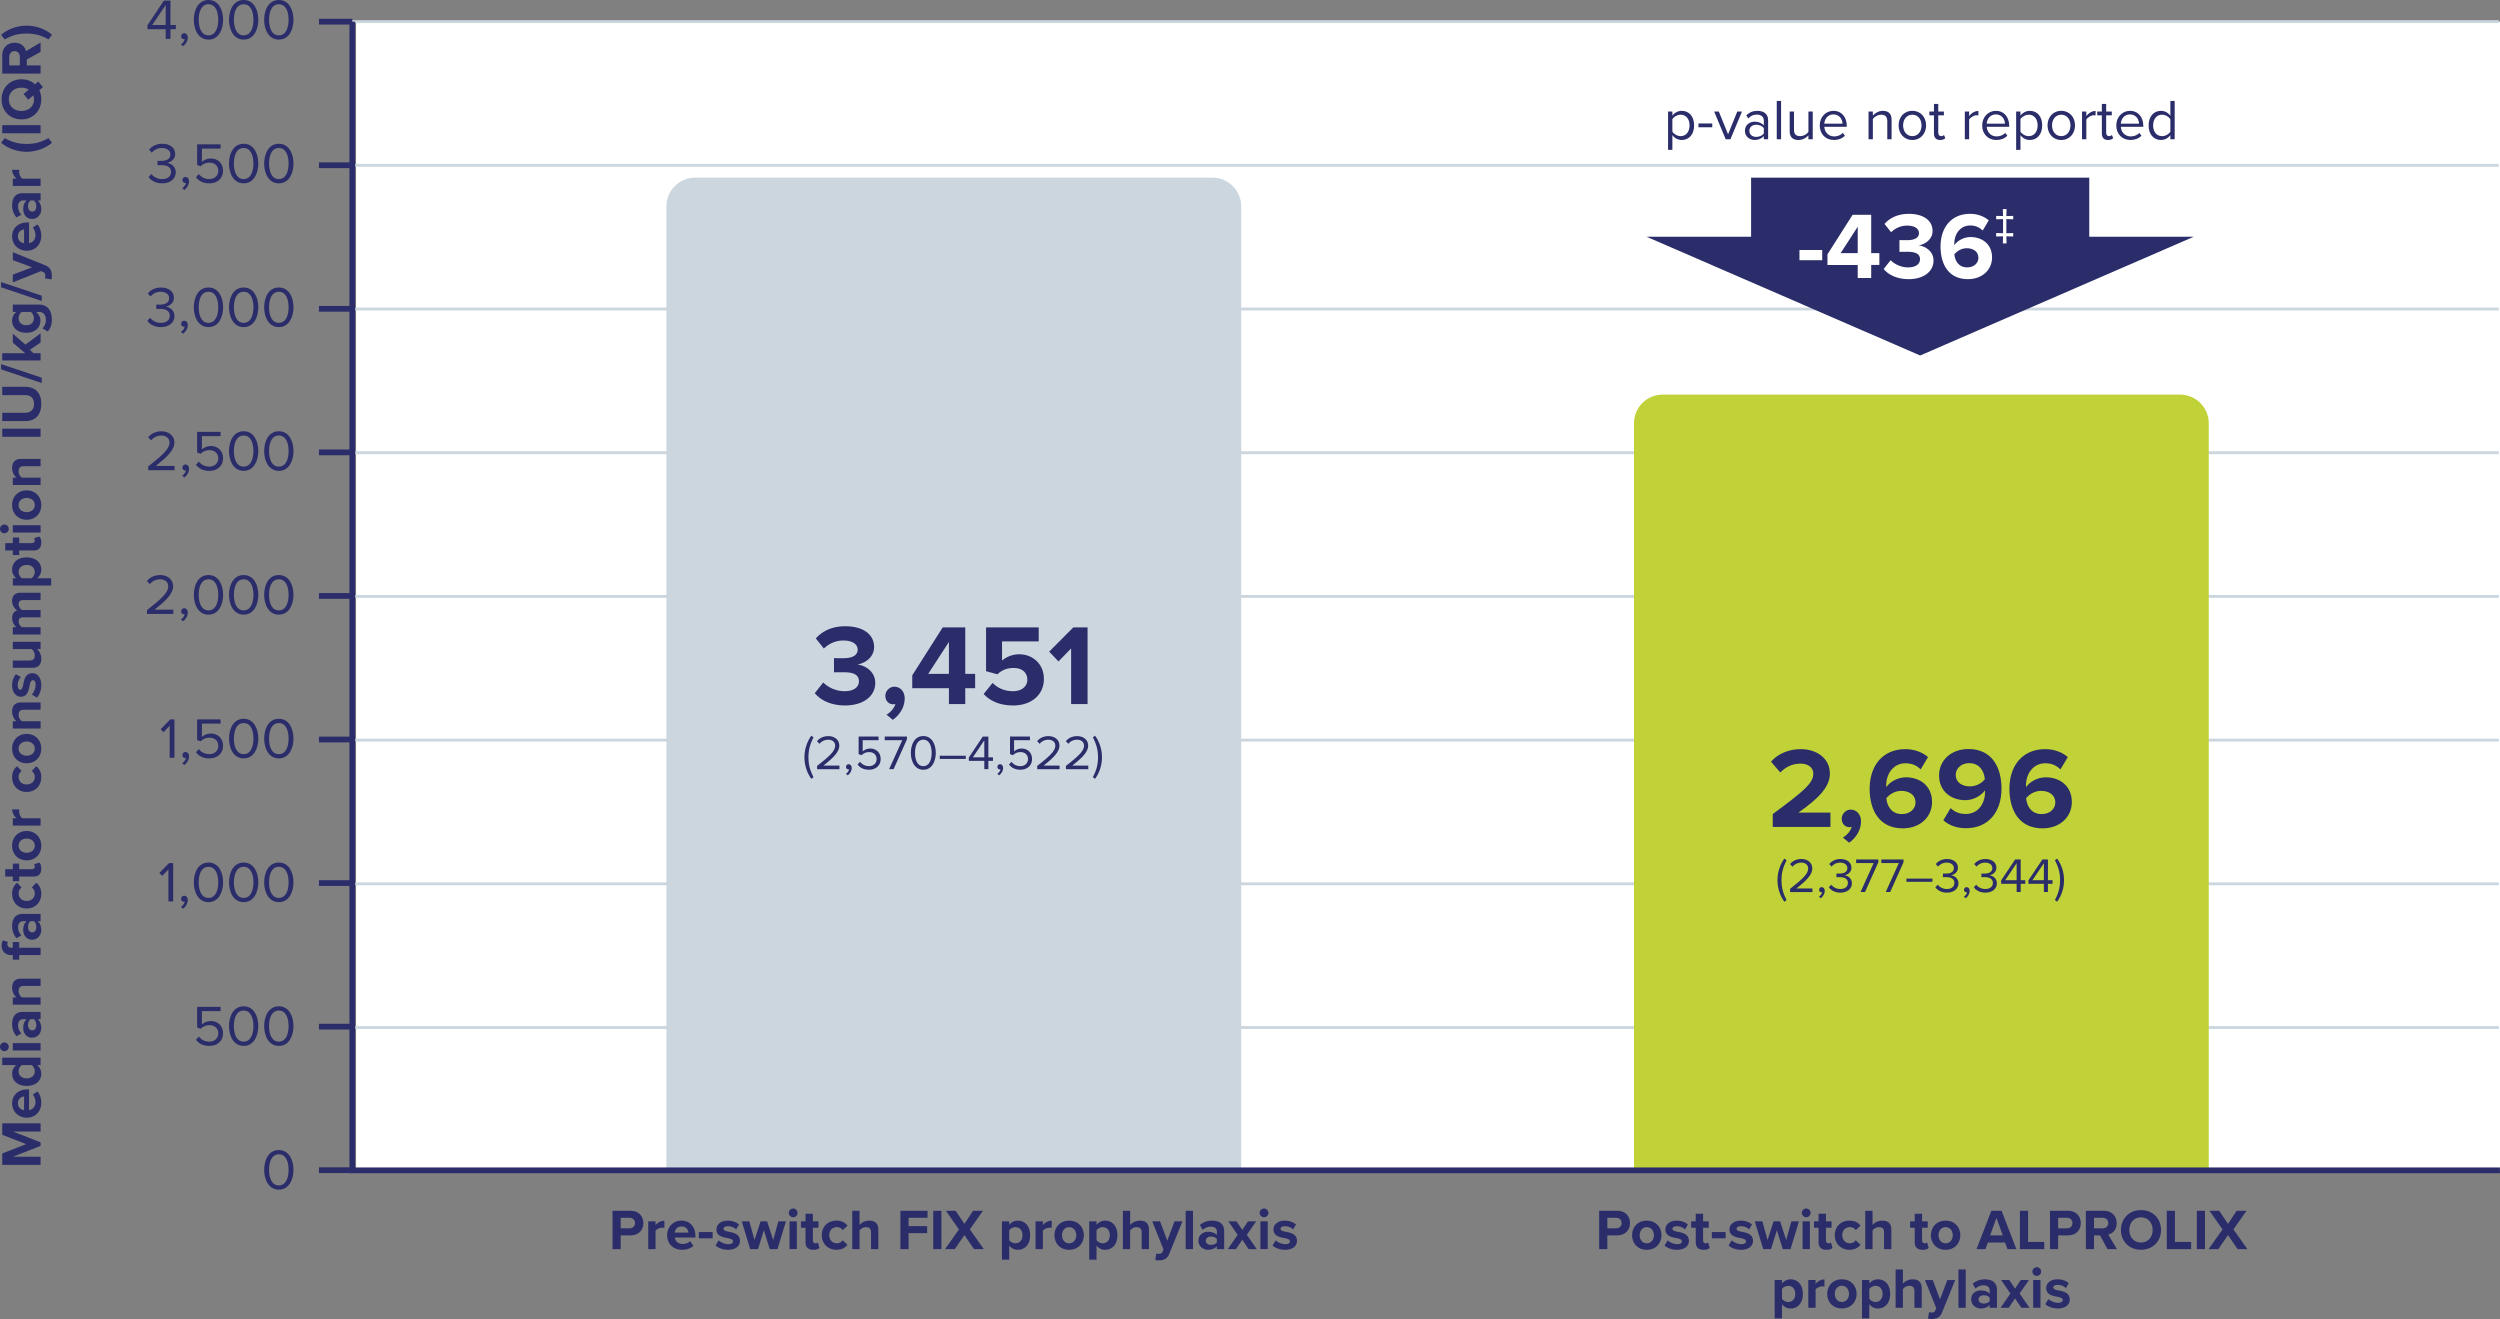 <svg xmlns="http://www.w3.org/2000/svg" id="Layer_1" viewBox="0 0 869.9 458.98"><rect x="0" y="0" width="869.9" height="458.98" fill="#808080" stroke="none"/><defs><style>.cls-1{fill:#fff}.cls-4{fill:#2a2d69}.cls-5,.cls-6{fill:none;stroke-miterlimit:10}.cls-5{stroke:#2a2d69;stroke-width:2px}.cls-6{stroke:#cbd6df}</style></defs><path d="M123.9 7.53h746v400h-746z" class="cls-1"/><path d="M241.89 61.81h180c5.52 0 10 4.48 10 10v335.42h-200V71.81c0-5.52 4.48-10 10-10Z" style="fill:#cbd6df"/><path d="M213.14 434.64V421.3h6.24c2.9 0 4.48 1.96 4.48 4.3s-1.6 4.26-4.48 4.26h-3.4v4.78h-2.84Zm5.86-10.9h-3.02v3.68H219c1.12 0 1.96-.72 1.96-1.84s-.84-1.84-1.96-1.84ZM225.56 434.64v-9.66h2.54v1.32c.68-.86 1.88-1.54 3.08-1.54v2.48c-.18-.04-.42-.06-.7-.06-.84 0-1.96.46-2.38 1.08v6.38h-2.54ZM237.14 424.73c2.88 0 4.84 2.16 4.84 5.32v.56h-7.18c.16 1.22 1.14 2.24 2.78 2.24.9 0 1.96-.36 2.58-.96l1.12 1.64c-.98.9-2.48 1.34-3.98 1.34-2.94 0-5.16-1.98-5.16-5.08 0-2.8 2.06-5.06 5-5.06Zm-2.38 4.16h4.76c-.06-.92-.7-2.14-2.38-2.14-1.58 0-2.26 1.18-2.38 2.14ZM243.16 430.88v-2.16h4.8v2.16h-4.8ZM250.08 431.6c.7.66 2.14 1.32 3.34 1.32 1.1 0 1.62-.38 1.62-.98 0-.68-.84-.92-1.94-1.14-1.66-.32-3.8-.72-3.8-3.02 0-1.62 1.42-3.04 3.96-3.04 1.64 0 2.94.56 3.88 1.32l-1 1.74c-.58-.62-1.68-1.12-2.86-1.12-.92 0-1.52.34-1.52.9 0 .6.76.82 1.84 1.04 1.66.32 3.88.76 3.88 3.16 0 1.78-1.5 3.1-4.18 3.1-1.68 0-3.3-.56-4.32-1.5l1.1-1.78ZM267.84 434.64l-2.04-6.58-2.04 6.58h-2.72l-2.94-9.66h2.64l1.8 6.5 2.12-6.5h2.26l2.12 6.5 1.8-6.5h2.64l-2.94 9.66h-2.7ZM274.47 422.03c0-.84.7-1.52 1.52-1.52s1.52.68 1.52 1.52a1.52 1.52 0 1 1-3.04 0Zm.26 12.6v-9.66h2.54v9.66h-2.54ZM280.29 432.24v-5.04h-1.6v-2.22h1.6v-2.64h2.56v2.64h1.96v2.22h-1.96v4.36c0 .6.32 1.06.88 1.06.38 0 .74-.14.88-.28l.54 1.92c-.38.34-1.06.62-2.12.62-1.78 0-2.74-.92-2.74-2.64ZM291.06 424.73c1.98 0 3.18.86 3.82 1.76l-1.66 1.54c-.46-.66-1.16-1.04-2.04-1.04-1.54 0-2.62 1.12-2.62 2.8s1.08 2.82 2.62 2.82c.88 0 1.58-.4 2.04-1.04l1.66 1.54c-.64.9-1.84 1.76-3.82 1.76-2.98 0-5.12-2.1-5.12-5.08s2.14-5.06 5.12-5.06ZM303.08 434.64v-5.88c0-1.34-.7-1.76-1.8-1.76-.98 0-1.76.56-2.2 1.14v6.5h-2.54V421.3h2.54v4.94c.62-.74 1.82-1.5 3.4-1.5 2.12 0 3.14 1.16 3.14 3.04v6.86h-2.54ZM313.31 434.64V421.3h9.44v2.44h-6.6v2.9h6.46v2.44h-6.46v5.56h-2.84ZM324.73 434.64V421.3h2.84v13.34h-2.84ZM338.92 434.64l-3.34-4.88-3.36 4.88h-3.38l4.84-6.84-4.54-6.5h3.38l3.06 4.56 3.02-4.56h3.42l-4.54 6.48 4.84 6.86h-3.4ZM351.17 438.32h-2.54v-13.34h2.54v1.22c.74-.94 1.8-1.46 2.98-1.46 2.48 0 4.28 1.84 4.28 5.06s-1.8 5.08-4.28 5.08c-1.14 0-2.2-.48-2.98-1.48v4.92Zm2.18-11.32c-.82 0-1.76.48-2.18 1.1v3.42c.42.6 1.36 1.1 2.18 1.1 1.46 0 2.44-1.14 2.44-2.82s-.98-2.8-2.44-2.8ZM360.33 434.64v-9.66h2.54v1.32c.68-.86 1.88-1.54 3.08-1.54v2.48c-.18-.04-.42-.06-.7-.06-.84 0-1.96.46-2.38 1.08v6.38h-2.54ZM366.91 429.8c0-2.74 1.92-5.06 5.1-5.06s5.12 2.32 5.12 5.06-1.92 5.08-5.12 5.08-5.1-2.32-5.1-5.08Zm7.58 0c0-1.5-.9-2.8-2.48-2.8s-2.46 1.3-2.46 2.8.88 2.82 2.46 2.82 2.48-1.3 2.48-2.82ZM381.55 438.32h-2.54v-13.34h2.54v1.22c.74-.94 1.8-1.46 2.98-1.46 2.48 0 4.28 1.84 4.28 5.06s-1.8 5.08-4.28 5.08c-1.14 0-2.2-.48-2.98-1.48v4.92Zm2.18-11.32c-.82 0-1.76.48-2.18 1.1v3.42c.42.6 1.36 1.1 2.18 1.1 1.46 0 2.44-1.14 2.44-2.82s-.98-2.8-2.44-2.8ZM397.25 434.64v-5.88c0-1.34-.7-1.76-1.8-1.76-.98 0-1.76.56-2.2 1.14v6.5h-2.54V421.3h2.54v4.94c.62-.74 1.82-1.5 3.4-1.5 2.12 0 3.14 1.16 3.14 3.04v6.86h-2.54ZM402.35 436.14c.22.1.56.16.8.16.66 0 1.1-.18 1.34-.7l.36-.82-3.92-9.8h2.72l2.52 6.72 2.52-6.72h2.74l-4.54 11.24c-.72 1.82-2 2.3-3.66 2.34-.3 0-.94-.06-1.26-.14l.38-2.28ZM412.57 434.64V421.3h2.54v13.34h-2.54ZM423.43 434.64v-1c-.66.78-1.8 1.24-3.06 1.24-1.54 0-3.36-1.04-3.36-3.2s1.82-3.08 3.36-3.08c1.28 0 2.42.4 3.06 1.18v-1.34c0-.98-.84-1.62-2.12-1.62-1.04 0-2 .38-2.82 1.14l-.96-1.7c1.18-1.04 2.7-1.52 4.22-1.52 2.2 0 4.22.88 4.22 3.66v6.24h-2.54Zm0-3.52c-.42-.56-1.22-.84-2.04-.84-1 0-1.82.54-1.82 1.46s.82 1.42 1.82 1.42c.82 0 1.62-.28 2.04-.84v-1.2ZM434.47 434.64l-2.2-3.26-2.22 3.26h-2.82l3.42-4.96-3.22-4.7h2.84l2 2.98 1.98-2.98h2.84l-3.24 4.7 3.46 4.96h-2.84ZM438.31 422.03c0-.84.7-1.52 1.52-1.52s1.52.68 1.52 1.52a1.52 1.52 0 1 1-3.04 0Zm.26 12.6v-9.66h2.54v9.66h-2.54ZM443.89 431.6c.7.66 2.14 1.32 3.34 1.32 1.1 0 1.62-.38 1.62-.98 0-.68-.84-.92-1.94-1.14-1.66-.32-3.8-.72-3.8-3.02 0-1.62 1.42-3.04 3.96-3.04 1.64 0 2.94.56 3.88 1.32l-1 1.74c-.58-.62-1.68-1.12-2.86-1.12-.92 0-1.52.34-1.52.9 0 .6.76.82 1.84 1.04 1.66.32 3.88.76 3.88 3.16 0 1.78-1.5 3.1-4.18 3.1-1.68 0-3.3-.56-4.32-1.5l1.1-1.78ZM556.45 434.64V421.3h6.24c2.9 0 4.48 1.96 4.48 4.3s-1.6 4.26-4.48 4.26h-3.4v4.78h-2.84Zm5.86-10.9h-3.02v3.68h3.02c1.12 0 1.96-.72 1.96-1.84s-.84-1.84-1.96-1.84ZM567.91 429.8c0-2.74 1.92-5.06 5.1-5.06s5.12 2.32 5.12 5.06-1.92 5.08-5.12 5.08-5.1-2.32-5.1-5.08Zm7.58 0c0-1.5-.9-2.8-2.48-2.8s-2.46 1.3-2.46 2.8.88 2.82 2.46 2.82 2.48-1.3 2.48-2.82ZM580.27 431.6c.7.66 2.14 1.32 3.34 1.32 1.1 0 1.62-.38 1.62-.98 0-.68-.84-.92-1.94-1.14-1.66-.32-3.8-.72-3.8-3.02 0-1.62 1.42-3.04 3.96-3.04 1.64 0 2.94.56 3.88 1.32l-1 1.74c-.58-.62-1.68-1.12-2.86-1.12-.92 0-1.52.34-1.52.9 0 .6.76.82 1.84 1.04 1.66.32 3.88.76 3.88 3.16 0 1.78-1.5 3.1-4.18 3.1-1.68 0-3.3-.56-4.32-1.5l1.1-1.78ZM590.05 432.24v-5.04h-1.6v-2.22h1.6v-2.64h2.56v2.64h1.96v2.22h-1.96v4.36c0 .6.32 1.06.88 1.06.38 0 .74-.14.88-.28l.54 1.92c-.38.34-1.06.62-2.12.62-1.78 0-2.74-.92-2.74-2.64ZM595.65 430.88v-2.16h4.8v2.16h-4.8ZM602.57 431.6c.7.66 2.14 1.32 3.34 1.32 1.1 0 1.62-.38 1.62-.98 0-.68-.84-.92-1.94-1.14-1.66-.32-3.8-.72-3.8-3.02 0-1.62 1.42-3.04 3.96-3.04 1.64 0 2.94.56 3.88 1.32l-1 1.74c-.58-.62-1.68-1.12-2.86-1.12-.92 0-1.52.34-1.52.9 0 .6.76.82 1.84 1.04 1.66.32 3.88.76 3.88 3.16 0 1.78-1.5 3.1-4.18 3.1-1.68 0-3.3-.56-4.32-1.5l1.1-1.78ZM620.33 434.64l-2.04-6.58-2.04 6.58h-2.72l-2.94-9.66h2.64l1.8 6.5 2.12-6.5h2.26l2.12 6.5 1.8-6.5h2.64l-2.94 9.66h-2.7ZM626.97 422.03c0-.84.7-1.52 1.52-1.52s1.52.68 1.52 1.52a1.52 1.52 0 1 1-3.04 0Zm.26 12.6v-9.66h2.54v9.66h-2.54ZM632.79 432.24v-5.04h-1.6v-2.22h1.6v-2.64h2.56v2.64h1.96v2.22h-1.96v4.36c0 .6.32 1.06.88 1.06.38 0 .74-.14.88-.28l.54 1.92c-.38.34-1.06.62-2.12.62-1.78 0-2.74-.92-2.74-2.64ZM643.55 424.73c1.98 0 3.18.86 3.82 1.76l-1.66 1.54c-.46-.66-1.16-1.04-2.04-1.04-1.54 0-2.62 1.12-2.62 2.8s1.08 2.82 2.62 2.82c.88 0 1.58-.4 2.04-1.04l1.66 1.54c-.64.9-1.84 1.76-3.82 1.76-2.98 0-5.12-2.1-5.12-5.08s2.14-5.06 5.12-5.06ZM655.57 434.64v-5.88c0-1.34-.7-1.76-1.8-1.76-.98 0-1.76.56-2.2 1.14v6.5h-2.54V421.3h2.54v4.94c.62-.74 1.82-1.5 3.4-1.5 2.12 0 3.14 1.16 3.14 3.04v6.86h-2.54ZM666.25 432.24v-5.04h-1.6v-2.22h1.6v-2.64h2.56v2.64h1.96v2.22h-1.96v4.36c0 .6.32 1.06.88 1.06.38 0 .74-.14.88-.28l.54 1.92c-.38.34-1.06.62-2.12.62-1.78 0-2.74-.92-2.74-2.64ZM671.89 429.8c0-2.74 1.92-5.06 5.1-5.06s5.12 2.32 5.12 5.06-1.92 5.08-5.12 5.08-5.1-2.32-5.1-5.08Zm7.58 0c0-1.5-.9-2.8-2.48-2.8s-2.46 1.3-2.46 2.8.88 2.82 2.46 2.82 2.48-1.3 2.48-2.82ZM698.51 434.64l-.84-2.3h-5.96l-.84 2.3h-3.12l5.16-13.34h3.56l5.14 13.34h-3.1Zm-3.82-10.88-2.22 6.12h4.42l-2.2-6.12ZM702.85 434.64V421.3h2.84v10.84h5.64v2.5h-8.48ZM713.31 434.64V421.3h6.24c2.9 0 4.48 1.96 4.48 4.3s-1.6 4.26-4.48 4.26h-3.4v4.78h-2.84Zm5.86-10.9h-3.02v3.68h3.02c1.12 0 1.96-.72 1.96-1.84s-.84-1.84-1.96-1.84ZM733.33 434.64l-2.62-4.78h-2.08v4.78h-2.84V421.3h6.24c2.78 0 4.48 1.82 4.48 4.3s-1.48 3.62-2.92 3.96l3 5.08h-3.26Zm-1.72-10.9h-2.98v3.68h2.98c1.14 0 2-.72 2-1.84s-.86-1.84-2-1.84ZM744.97 421.07c4.04 0 6.98 2.88 6.98 6.9s-2.94 6.9-6.98 6.9-6.96-2.88-6.96-6.9 2.94-6.9 6.96-6.9Zm0 2.52c-2.46 0-4.04 1.88-4.04 4.38s1.58 4.38 4.04 4.38 4.06-1.9 4.06-4.38-1.6-4.38-4.06-4.38ZM753.95 434.64V421.3h2.84v10.84h5.64v2.5h-8.48ZM764.41 434.64V421.3h2.84v13.34h-2.84ZM778.59 434.64l-3.34-4.88-3.36 4.88h-3.38l4.84-6.84-4.54-6.5h3.38l3.06 4.56 3.02-4.56h3.42l-4.54 6.48 4.84 6.86h-3.4ZM620.06 458.74h-2.54V445.4h2.54v1.22c.74-.94 1.8-1.46 2.98-1.46 2.48 0 4.28 1.84 4.28 5.06s-1.8 5.08-4.28 5.08c-1.14 0-2.2-.48-2.98-1.48v4.92Zm2.18-11.32c-.82 0-1.76.48-2.18 1.1v3.42c.42.6 1.36 1.1 2.18 1.1 1.46 0 2.44-1.14 2.44-2.82s-.98-2.8-2.44-2.8ZM629.22 455.06v-9.66h2.54v1.32c.68-.86 1.88-1.54 3.08-1.54v2.48c-.18-.04-.42-.06-.7-.06-.84 0-1.96.46-2.38 1.08v6.38h-2.54ZM635.8 450.21c0-2.74 1.92-5.06 5.1-5.06s5.12 2.32 5.12 5.06-1.92 5.08-5.12 5.08-5.1-2.32-5.1-5.08Zm7.58 0c0-1.5-.9-2.8-2.48-2.8s-2.46 1.3-2.46 2.8.88 2.82 2.46 2.82 2.48-1.3 2.48-2.82ZM650.44 458.74h-2.54V445.4h2.54v1.22c.74-.94 1.8-1.46 2.98-1.46 2.48 0 4.28 1.84 4.28 5.06s-1.8 5.08-4.28 5.08c-1.14 0-2.2-.48-2.98-1.48v4.92Zm2.18-11.32c-.82 0-1.76.48-2.18 1.1v3.42c.42.6 1.36 1.1 2.18 1.1 1.46 0 2.44-1.14 2.44-2.82s-.98-2.8-2.44-2.8ZM666.14 455.06v-5.88c0-1.34-.7-1.76-1.8-1.76-.98 0-1.76.56-2.2 1.14v6.5h-2.54v-13.34h2.54v4.94c.62-.74 1.82-1.5 3.4-1.5 2.12 0 3.14 1.16 3.14 3.04v6.86h-2.54ZM671.24 456.56c.22.1.56.16.8.16.66 0 1.1-.18 1.34-.7l.36-.82-3.92-9.8h2.72l2.52 6.72 2.52-6.72h2.74l-4.54 11.24c-.72 1.82-2 2.3-3.66 2.34-.3 0-.94-.06-1.26-.14l.38-2.28ZM681.46 455.06v-13.34H684v13.34h-2.54ZM692.32 455.06v-1c-.66.78-1.8 1.24-3.06 1.24-1.54 0-3.36-1.04-3.36-3.2s1.82-3.08 3.36-3.08c1.28 0 2.42.4 3.06 1.18v-1.34c0-.98-.84-1.62-2.12-1.62-1.04 0-2 .38-2.82 1.14l-.96-1.7c1.18-1.04 2.7-1.52 4.22-1.52 2.2 0 4.22.88 4.22 3.66v6.24h-2.54Zm0-3.52c-.42-.56-1.22-.84-2.04-.84-1 0-1.82.54-1.82 1.46s.82 1.42 1.82 1.42c.82 0 1.62-.28 2.04-.84v-1.2ZM703.36 455.06l-2.2-3.26-2.22 3.26h-2.82l3.42-4.96-3.22-4.7h2.84l2 2.98 1.98-2.98h2.84l-3.24 4.7 3.46 4.96h-2.84ZM707.2 442.45c0-.84.7-1.52 1.52-1.52s1.52.68 1.52 1.52a1.52 1.52 0 1 1-3.04 0Zm.26 12.6v-9.66H710v9.66h-2.54ZM712.78 452.01c.7.66 2.14 1.32 3.34 1.32 1.1 0 1.62-.38 1.62-.98 0-.68-.84-.92-1.94-1.14-1.66-.32-3.8-.72-3.8-3.02 0-1.62 1.42-3.04 3.96-3.04 1.64 0 2.94.56 3.88 1.32l-1 1.74c-.58-.62-1.68-1.12-2.86-1.12-.92 0-1.52.34-1.52.9 0 .6.76.82 1.84 1.04 1.66.32 3.88.76 3.88 3.16 0 1.78-1.5 3.1-4.18 3.1-1.68 0-3.3-.56-4.32-1.5l1.1-1.78Z" class="cls-4"/><path d="M122.48 7.53h747.01M122.48 57.53h747.01M122.48 107.53h747.01M122.48 157.53h747.01M122.48 207.53h747.01M122.48 257.53h747.01M122.48 307.53h747.01M122.48 357.53h747.01M122.48 407.53h747.01" class="cls-6"/><path d="M97.02 400.17c3.64 0 5.1 3.62 5.1 6.88s-1.46 6.9-5.1 6.9-5.1-3.66-5.1-6.9 1.44-6.88 5.1-6.88Zm0 1.48c-2.54 0-3.4 2.74-3.4 5.4s.86 5.42 3.4 5.42 3.4-2.76 3.4-5.42-.86-5.4-3.4-5.4ZM69.2 360.69c.88 1.12 2.04 1.76 3.68 1.76 1.82 0 3.08-1.24 3.08-2.86 0-1.76-1.26-2.88-3.06-2.88-1.18 0-2.18.38-3.08 1.26l-1.22-.42v-7.2h8.16v1.48h-6.5v4.64c.64-.64 1.78-1.2 3.12-1.2 2.22 0 4.24 1.52 4.24 4.26s-2.06 4.4-4.74 4.4c-2.26 0-3.7-.82-4.7-2.14l1.02-1.1ZM84.78 350.15c3.64 0 5.1 3.62 5.1 6.88s-1.46 6.9-5.1 6.9-5.1-3.66-5.1-6.9 1.44-6.88 5.1-6.88Zm0 1.48c-2.54 0-3.4 2.74-3.4 5.4s.86 5.42 3.4 5.42 3.4-2.76 3.4-5.42-.86-5.4-3.4-5.4ZM97.02 350.15c3.64 0 5.1 3.62 5.1 6.88s-1.46 6.9-5.1 6.9-5.1-3.66-5.1-6.9 1.44-6.88 5.1-6.88Zm0 1.48c-2.54 0-3.4 2.74-3.4 5.4s.86 5.42 3.4 5.42 3.4-2.76 3.4-5.42-.86-5.4-3.4-5.4ZM58.6 313.67v-11.14l-2.14 2.26-1-1.02 3.34-3.44h1.46v13.34H58.6ZM62.96 315.59c.64-.42 1.22-1.2 1.3-1.86-.04.02-.18.04-.28.04-.56 0-.96-.42-.96-1.02s.46-1.08 1.06-1.08c.66 0 1.26.56 1.26 1.52 0 1.22-.72 2.36-1.64 3.02l-.74-.62ZM72.54 300.13c3.64 0 5.1 3.62 5.1 6.88s-1.46 6.9-5.1 6.9-5.1-3.66-5.1-6.9 1.44-6.88 5.1-6.88Zm0 1.48c-2.54 0-3.4 2.74-3.4 5.4s.86 5.42 3.4 5.42 3.4-2.76 3.4-5.42-.86-5.4-3.4-5.4ZM84.79 300.13c3.64 0 5.1 3.62 5.1 6.88s-1.46 6.9-5.1 6.9-5.1-3.66-5.1-6.9 1.44-6.88 5.1-6.88Zm0 1.48c-2.54 0-3.4 2.74-3.4 5.4s.86 5.42 3.4 5.42 3.4-2.76 3.4-5.42-.86-5.4-3.4-5.4ZM97.02 300.13c3.64 0 5.1 3.62 5.1 6.88s-1.46 6.9-5.1 6.9-5.1-3.66-5.1-6.9 1.44-6.88 5.1-6.88Zm0 1.48c-2.54 0-3.4 2.74-3.4 5.4s.86 5.42 3.4 5.42 3.4-2.76 3.4-5.42-.86-5.4-3.4-5.4ZM59.04 263.65v-11.14l-2.14 2.26-1-1.02 3.34-3.44h1.46v13.34h-1.66ZM63.4 265.57c.64-.42 1.22-1.2 1.3-1.86-.04.02-.18.04-.28.04-.56 0-.96-.42-.96-1.02s.46-1.08 1.06-1.08c.66 0 1.26.56 1.26 1.52 0 1.22-.72 2.36-1.64 3.02l-.74-.62ZM69.2 260.65c.88 1.12 2.04 1.76 3.68 1.76 1.82 0 3.08-1.24 3.08-2.86 0-1.76-1.26-2.88-3.06-2.88-1.18 0-2.18.38-3.08 1.26l-1.22-.42v-7.2h8.16v1.48h-6.5v4.64c.64-.64 1.78-1.2 3.12-1.2 2.22 0 4.24 1.52 4.24 4.26s-2.06 4.4-4.74 4.4c-2.26 0-3.7-.82-4.7-2.14l1.02-1.1ZM84.79 250.11c3.64 0 5.1 3.62 5.1 6.88s-1.46 6.9-5.1 6.9-5.1-3.66-5.1-6.9 1.44-6.88 5.1-6.88Zm0 1.48c-2.54 0-3.4 2.74-3.4 5.4s.86 5.42 3.4 5.42 3.4-2.76 3.4-5.42-.86-5.4-3.4-5.4ZM97.02 250.11c3.64 0 5.1 3.62 5.1 6.88s-1.46 6.9-5.1 6.9-5.1-3.66-5.1-6.9 1.44-6.88 5.1-6.88Zm0 1.48c-2.54 0-3.4 2.74-3.4 5.4s.86 5.42 3.4 5.42 3.4-2.76 3.4-5.42-.86-5.4-3.4-5.4ZM51.14 213.63v-1.32c4.8-3.78 7.4-6 7.4-8.3 0-1.7-1.4-2.44-2.78-2.44-1.6 0-2.84.68-3.62 1.68l-1.02-1.06c1.02-1.34 2.76-2.1 4.64-2.1 2.22 0 4.48 1.26 4.48 3.92s-2.76 5.2-6.48 8.14h6.54v1.48h-9.16ZM62.96 215.55c.64-.42 1.22-1.2 1.3-1.86-.04.02-.18.04-.28.04-.56 0-.96-.42-.96-1.02s.46-1.08 1.06-1.08c.66 0 1.26.56 1.26 1.52 0 1.22-.72 2.36-1.64 3.02l-.74-.62ZM72.54 200.09c3.64 0 5.1 3.62 5.1 6.88s-1.46 6.9-5.1 6.9-5.1-3.66-5.1-6.9 1.44-6.88 5.1-6.88Zm0 1.48c-2.54 0-3.4 2.74-3.4 5.4s.86 5.42 3.4 5.42 3.4-2.76 3.4-5.42-.86-5.4-3.4-5.4ZM84.79 200.09c3.64 0 5.1 3.62 5.1 6.88s-1.46 6.9-5.1 6.9-5.1-3.66-5.1-6.9 1.44-6.88 5.1-6.88Zm0 1.48c-2.54 0-3.4 2.74-3.4 5.4s.86 5.42 3.4 5.42 3.4-2.76 3.4-5.42-.86-5.4-3.4-5.4ZM97.02 200.09c3.64 0 5.1 3.62 5.1 6.88s-1.46 6.9-5.1 6.9-5.1-3.66-5.1-6.9 1.44-6.88 5.1-6.88Zm0 1.48c-2.54 0-3.4 2.74-3.4 5.4s.86 5.42 3.4 5.42 3.4-2.76 3.4-5.42-.86-5.4-3.4-5.4ZM51.58 163.61v-1.32c4.8-3.78 7.4-6 7.4-8.3 0-1.7-1.4-2.44-2.78-2.44-1.6 0-2.84.68-3.62 1.68l-1.02-1.06c1.02-1.34 2.76-2.1 4.64-2.1 2.22 0 4.48 1.26 4.48 3.92s-2.76 5.2-6.48 8.14h6.54v1.48h-9.16ZM63.4 165.53c.64-.42 1.22-1.2 1.3-1.86-.04.02-.18.04-.28.04-.56 0-.96-.42-.96-1.02s.46-1.08 1.06-1.08c.66 0 1.26.56 1.26 1.52 0 1.22-.72 2.36-1.64 3.02l-.74-.62ZM69.2 160.61c.88 1.12 2.04 1.76 3.68 1.76 1.82 0 3.08-1.24 3.08-2.86 0-1.76-1.26-2.88-3.06-2.88-1.18 0-2.18.38-3.08 1.26l-1.22-.42v-7.2h8.16v1.48h-6.5v4.64c.64-.64 1.78-1.2 3.12-1.2 2.22 0 4.24 1.52 4.24 4.26s-2.06 4.4-4.74 4.4c-2.26 0-3.7-.82-4.7-2.14l1.02-1.1ZM84.78 150.06c3.64 0 5.1 3.62 5.1 6.88s-1.46 6.9-5.1 6.9-5.1-3.66-5.1-6.9 1.44-6.88 5.1-6.88Zm0 1.48c-2.54 0-3.4 2.74-3.4 5.4s.86 5.42 3.4 5.42 3.4-2.76 3.4-5.42-.86-5.4-3.4-5.4ZM97.02 150.06c3.64 0 5.1 3.62 5.1 6.88s-1.46 6.9-5.1 6.9-5.1-3.66-5.1-6.9 1.44-6.88 5.1-6.88Zm0 1.48c-2.54 0-3.4 2.74-3.4 5.4s.86 5.42 3.4 5.42 3.4-2.76 3.4-5.42-.86-5.4-3.4-5.4ZM52.24 110.58c.78 1.04 2.14 1.76 3.72 1.76 1.94 0 3.12-.96 3.12-2.5 0-1.66-1.36-2.36-3.32-2.36-.56 0-1.18 0-1.38.02v-1.52c.22.02.84.02 1.38.02 1.68 0 3.1-.66 3.1-2.2s-1.36-2.28-2.98-2.28c-1.46 0-2.54.56-3.52 1.62l-.92-1.04c.96-1.16 2.5-2.06 4.56-2.06 2.56 0 4.52 1.3 4.52 3.56 0 1.92-1.62 2.88-2.88 3.1 1.22.1 3.08 1.14 3.08 3.28s-1.78 3.84-4.72 3.84c-2.26 0-3.92-1-4.74-2.2l.98-1.04ZM62.96 115.51c.64-.42 1.22-1.2 1.3-1.86-.04.02-.18.04-.28.04-.56 0-.96-.42-.96-1.02s.46-1.08 1.06-1.08c.66 0 1.26.56 1.26 1.52 0 1.22-.72 2.36-1.64 3.02l-.74-.62ZM72.54 100.04c3.64 0 5.1 3.62 5.1 6.88s-1.46 6.9-5.1 6.9-5.1-3.66-5.1-6.9 1.44-6.88 5.1-6.88Zm0 1.48c-2.54 0-3.4 2.74-3.4 5.4s.86 5.42 3.4 5.42 3.4-2.76 3.4-5.42-.86-5.4-3.4-5.4ZM84.79 100.04c3.64 0 5.1 3.62 5.1 6.88s-1.46 6.9-5.1 6.9-5.1-3.66-5.1-6.9 1.44-6.88 5.1-6.88Zm0 1.48c-2.54 0-3.4 2.74-3.4 5.4s.86 5.42 3.4 5.42 3.4-2.76 3.4-5.42-.86-5.4-3.4-5.4ZM97.02 100.04c3.64 0 5.1 3.62 5.1 6.88s-1.46 6.9-5.1 6.9-5.1-3.66-5.1-6.9 1.44-6.88 5.1-6.88Zm0 1.48c-2.54 0-3.4 2.74-3.4 5.4s.86 5.42 3.4 5.42 3.4-2.76 3.4-5.42-.86-5.4-3.4-5.4ZM52.68 60.56c.78 1.04 2.14 1.76 3.72 1.76 1.94 0 3.12-.96 3.12-2.5 0-1.66-1.36-2.36-3.32-2.36-.56 0-1.18 0-1.38.02v-1.52c.22.02.84.02 1.38.02 1.68 0 3.1-.66 3.1-2.2s-1.36-2.28-2.98-2.28c-1.46 0-2.54.56-3.52 1.62l-.92-1.04c.96-1.16 2.5-2.06 4.56-2.06 2.56 0 4.52 1.3 4.52 3.56 0 1.92-1.62 2.88-2.88 3.1 1.22.1 3.08 1.14 3.08 3.28s-1.78 3.84-4.72 3.84c-2.26 0-3.92-1-4.74-2.2l.98-1.04ZM63.4 65.48c.64-.42 1.22-1.2 1.3-1.86-.04.02-.18.04-.28.04-.56 0-.96-.42-.96-1.02s.46-1.08 1.06-1.08c.66 0 1.26.56 1.26 1.52 0 1.22-.72 2.36-1.64 3.02l-.74-.62ZM69.2 60.56c.88 1.12 2.04 1.76 3.68 1.76 1.82 0 3.08-1.24 3.08-2.86 0-1.76-1.26-2.88-3.06-2.88-1.18 0-2.18.38-3.08 1.26l-1.22-.42v-7.2h8.16v1.48h-6.5v4.64c.64-.64 1.78-1.2 3.12-1.2 2.22 0 4.24 1.52 4.24 4.26s-2.06 4.4-4.74 4.4c-2.26 0-3.7-.82-4.7-2.14l1.02-1.1ZM84.78 50.02c3.64 0 5.1 3.62 5.1 6.88s-1.46 6.9-5.1 6.9-5.1-3.66-5.1-6.9 1.44-6.88 5.1-6.88Zm0 1.48c-2.54 0-3.4 2.74-3.4 5.4s.86 5.42 3.4 5.42 3.4-2.76 3.4-5.42-.86-5.4-3.4-5.4ZM97.02 50.02c3.64 0 5.1 3.62 5.1 6.88s-1.46 6.9-5.1 6.9-5.1-3.66-5.1-6.9 1.44-6.88 5.1-6.88Zm0 1.48c-2.54 0-3.4 2.74-3.4 5.4s.86 5.42 3.4 5.42 3.4-2.76 3.4-5.42-.86-5.4-3.4-5.4ZM57.65 13.54v-3.38h-6.34V8.78L57.03.2h2.28v8.5h1.88v1.46h-1.88v3.38h-1.66Zm0-11.8L52.97 8.7h4.68V1.74ZM62.96 15.46c.64-.42 1.22-1.2 1.3-1.86-.04.02-.18.04-.28.04-.56 0-.96-.42-.96-1.02s.46-1.08 1.06-1.08c.66 0 1.26.56 1.26 1.52 0 1.22-.72 2.36-1.64 3.02l-.74-.62ZM72.54 0c3.64 0 5.1 3.62 5.1 6.88s-1.46 6.9-5.1 6.9-5.1-3.66-5.1-6.9S68.88 0 72.54 0Zm0 1.48c-2.54 0-3.4 2.74-3.4 5.4s.86 5.42 3.4 5.42 3.4-2.76 3.4-5.42-.86-5.4-3.4-5.4ZM84.79 0c3.64 0 5.1 3.62 5.1 6.88s-1.46 6.9-5.1 6.9-5.1-3.66-5.1-6.9S81.13 0 84.79 0Zm0 1.48c-2.54 0-3.4 2.74-3.4 5.4s.86 5.42 3.4 5.42 3.4-2.76 3.4-5.42-.86-5.4-3.4-5.4ZM97.02 0c3.64 0 5.1 3.62 5.1 6.88s-1.46 6.9-5.1 6.9-5.1-3.66-5.1-6.9S93.36 0 97.02 0Zm0 1.48c-2.54 0-3.4 2.74-3.4 5.4s.86 5.42 3.4 5.42 3.4-2.76 3.4-5.42-.86-5.4-3.4-5.4Z" class="cls-4"/><path d="M110.99 7.54h11.6M110.99 57.5h11.6M110.99 107.45h11.6M110.99 157.41h11.6M110.99 207.36h11.6M110.99 257.32h11.6M110.99 307.27h11.6M110.99 357.23h11.6M110.99 407.18h11.6" class="cls-5"/><path d="M282.32 271.01c-1.53-2.09-2.4-4.78-2.4-7.51s.87-5.41 2.4-7.51l.76.58c-1.09 2.16-1.77 4.1-1.77 6.94s.68 4.78 1.77 6.92l-.76.59ZM284.31 267.63v-1.12c4.08-3.21 6.29-5.1 6.29-7.05 0-1.44-1.19-2.07-2.36-2.07-1.36 0-2.41.58-3.08 1.43l-.87-.9c.87-1.14 2.35-1.78 3.94-1.78 1.89 0 3.81 1.07 3.81 3.33s-2.35 4.42-5.51 6.92h5.56v1.26h-7.79ZM294.35 269.26c.54-.36 1.04-1.02 1.1-1.58-.03.02-.15.03-.24.03-.48 0-.82-.36-.82-.87s.39-.92.9-.92c.56 0 1.07.48 1.07 1.29 0 1.04-.61 2-1.39 2.57l-.63-.53ZM299.28 265.08c.75.95 1.73 1.5 3.13 1.5 1.55 0 2.62-1.05 2.62-2.43 0-1.5-1.07-2.45-2.6-2.45-1 0-1.85.32-2.62 1.07l-1.04-.36v-6.12h6.93v1.26h-5.52v3.94c.54-.54 1.51-1.02 2.65-1.02 1.89 0 3.6 1.29 3.6 3.62s-1.75 3.74-4.03 3.74c-1.92 0-3.15-.7-4-1.82l.87-.94ZM309.38 267.63l4.57-10.08h-6.1v-1.26h7.73v.97l-4.64 10.37h-1.56ZM321.28 256.12c3.09 0 4.33 3.08 4.33 5.85s-1.24 5.87-4.33 5.87-4.33-3.11-4.33-5.87 1.22-5.85 4.33-5.85Zm0 1.26c-2.16 0-2.89 2.33-2.89 4.59s.73 4.61 2.89 4.61 2.89-2.35 2.89-4.61-.73-4.59-2.89-4.59ZM326.99 264.08v-1.12h9.06v1.12h-9.06ZM342.5 267.63v-2.87h-5.39v-1.17l4.86-7.29h1.94v7.22h1.6v1.24h-1.6v2.87h-1.41Zm0-10.03-3.98 5.91h3.98v-5.91ZM347.02 269.26c.54-.36 1.04-1.02 1.11-1.58-.03.02-.15.03-.24.03-.48 0-.82-.36-.82-.87s.39-.92.9-.92c.56 0 1.07.48 1.07 1.29 0 1.04-.61 2-1.39 2.57l-.63-.53ZM351.95 265.08c.75.95 1.73 1.5 3.13 1.5 1.55 0 2.62-1.05 2.62-2.43 0-1.5-1.07-2.45-2.6-2.45-1 0-1.85.32-2.62 1.07l-1.04-.36v-6.12h6.94v1.26h-5.52v3.94c.54-.54 1.51-1.02 2.65-1.02 1.89 0 3.6 1.29 3.6 3.62s-1.75 3.74-4.03 3.74c-1.92 0-3.14-.7-3.99-1.82l.87-.94ZM360.91 267.63v-1.12c4.08-3.21 6.29-5.1 6.29-7.05 0-1.44-1.19-2.07-2.36-2.07-1.36 0-2.41.58-3.08 1.43l-.87-.9c.87-1.14 2.35-1.78 3.94-1.78 1.89 0 3.81 1.07 3.81 3.33s-2.35 4.42-5.51 6.92h5.56v1.26h-7.79ZM370.9 267.63v-1.12c4.08-3.21 6.29-5.1 6.29-7.05 0-1.44-1.19-2.07-2.36-2.07-1.36 0-2.41.58-3.08 1.43l-.87-.9c.87-1.14 2.35-1.78 3.94-1.78 1.89 0 3.81 1.07 3.81 3.33s-2.35 4.42-5.51 6.92h5.56v1.26h-7.79ZM380.27 256.57l.76-.58c1.55 2.11 2.41 4.78 2.41 7.51s-.87 5.42-2.41 7.51l-.76-.59c1.11-2.14 1.79-4.1 1.79-6.92s-.68-4.78-1.79-6.94ZM286.47 237.47c1.84 1.92 4.76 3.04 7.36 3.04 3.24 0 5.04-1.4 5.04-3.44 0-2.16-1.64-3.16-5.36-3.16-1.12 0-2.92 0-3.32.04v-4.96c.48.04 2.28.04 3.32.04 2.96 0 4.92-.96 4.92-2.96 0-2.12-2.16-3.2-4.96-3.2-2.6 0-4.92 1-6.8 2.8l-2.8-3.52c2.16-2.44 5.52-4.24 10.2-4.24 6.24 0 10.08 2.8 10.08 7.24 0 3.36-2.88 5.56-5.84 6.08 2.72.28 6.24 2.4 6.24 6.4 0 4.6-4.12 7.84-10.52 7.84-4.92 0-8.56-1.88-10.52-4.28l2.96-3.72ZM308.47 248.67c1.28-.68 2.76-2.32 3.08-3.72-.12.04-.48.12-.76.12-1.52 0-2.72-1.2-2.72-2.92s1.44-3.2 3.12-3.2c1.88 0 3.6 1.48 3.6 4.08 0 3-1.68 5.68-4.12 7.44l-2.2-1.8ZM330.19 244.99v-5.52h-12.76v-4.48l10.6-16.68h7.84v16.16h3.44v5h-3.44v5.52h-5.68Zm0-21.64-7.2 11.12h7.2v-11.12ZM345.39 237.63c1.84 1.88 4.32 2.88 7.12 2.88 3.16 0 4.96-1.8 4.96-4 0-2.44-1.76-4.08-4.8-4.08-2.2 0-4 .68-5.6 2.2l-3.96-1.08v-15.24h18.32v4.88h-12.76v6.68c1.4-1.24 3.56-2.2 6-2.2 4.52 0 8.56 3.2 8.56 8.6s-4.24 9.2-10.68 9.2c-4.64 0-8-1.52-10.28-4l3.12-3.84ZM372.71 244.99v-19.36l-4.4 4.52-3.24-3.4 8.4-8.44h4.96v26.67h-5.72ZM14.12 393.73h-9.6l9.6 3.76v1.24l-9.6 3.76h9.6v2.84H.78v-3.98l8.32-3.24-8.32-3.24v-4h13.34v2.86ZM4.22 383.91c0-2.88 2.16-4.84 5.32-4.84h.56v7.18c1.22-.16 2.24-1.14 2.24-2.78 0-.9-.36-1.96-.96-2.58l1.64-1.12c.9.98 1.34 2.48 1.34 3.98 0 2.94-1.98 5.16-5.08 5.16-2.8 0-5.06-2.06-5.06-5Zm4.16 2.38v-4.76c-.92.06-2.14.7-2.14 2.38 0 1.58 1.18 2.26 2.14 2.38ZM14.12 370.59H12.9c.94.76 1.46 1.82 1.46 2.98 0 2.44-1.84 4.28-5.06 4.28s-5.08-1.82-5.08-4.28c0-1.14.5-2.22 1.48-2.98H.78v-2.56h13.34v2.56Zm-6.54 0c-.64.44-1.1 1.34-1.1 2.2 0 1.44 1.14 2.44 2.82 2.44s2.8-1 2.8-2.44c0-.86-.46-1.76-1.1-2.2H7.58ZM1.52 365.77c-.84 0-1.52-.7-1.52-1.52s.68-1.52 1.52-1.52a1.52 1.52 0 1 1 0 3.04Zm12.6-.26H4.46v-2.54h9.66v2.54ZM14.12 354.65h-1c.78.66 1.24 1.8 1.24 3.06 0 1.54-1.04 3.36-3.2 3.36s-3.08-1.82-3.08-3.36c0-1.28.4-2.42 1.18-3.06H7.92c-.98 0-1.62.84-1.62 2.12 0 1.04.38 2 1.14 2.82l-1.7.96c-1.04-1.18-1.52-2.7-1.52-4.22 0-2.2.88-4.22 3.66-4.22h6.24v2.54Zm-3.52 0c-.56.42-.84 1.22-.84 2.04 0 1 .54 1.82 1.46 1.82s1.42-.82 1.42-1.82c0-.82-.28-1.62-.84-2.04h-1.2ZM14.12 343.07H8.28c-1.34 0-1.8.7-1.8 1.78 0 1 .56 1.78 1.14 2.2h6.5v2.54H4.46v-2.54h1.26c-.74-.62-1.5-1.8-1.5-3.38 0-2.12 1.2-3.14 3.08-3.14h6.82v2.54ZM6.68 329.77h7.44v2.56H6.68v1.6H4.46v-1.6h-.52c-2.1 0-3.36-1.36-3.36-3.26 0-.72.16-1.38.4-1.84l1.8.52c-.14.22-.2.52-.2.82 0 .72.48 1.2 1.4 1.2h.48v-1.96h2.22v1.96ZM14.12 320.55h-1c.78.66 1.24 1.8 1.24 3.06 0 1.54-1.04 3.36-3.2 3.36s-3.08-1.82-3.08-3.36c0-1.28.4-2.42 1.18-3.06H7.92c-.98 0-1.62.84-1.62 2.12 0 1.04.38 2 1.14 2.82l-1.7.96c-1.04-1.18-1.52-2.7-1.52-4.22 0-2.2.88-4.22 3.66-4.22h6.24v2.54Zm-3.52 0c-.56.42-.84 1.22-.84 2.04 0 1 .54 1.82 1.46 1.82s1.42-.82 1.42-1.82c0-.82-.28-1.62-.84-2.04h-1.2ZM4.22 310.99c0-1.98.86-3.18 1.76-3.82l1.54 1.66c-.66.46-1.04 1.16-1.04 2.04 0 1.54 1.12 2.62 2.8 2.62s2.82-1.08 2.82-2.62c0-.88-.4-1.58-1.04-2.04l1.54-1.66c.9.64 1.76 1.84 1.76 3.82 0 2.98-2.1 5.12-5.08 5.12s-5.06-2.14-5.06-5.12ZM11.72 305.01H6.68v1.6H4.46v-1.6H1.82v-2.56h2.64v-1.96h2.22v1.96h4.36c.6 0 1.06-.32 1.06-.88 0-.38-.14-.74-.28-.88l1.92-.54c.34.38.62 1.06.62 2.12 0 1.78-.92 2.74-2.64 2.74ZM9.28 299.37c-2.74 0-5.06-1.92-5.06-5.1s2.32-5.12 5.06-5.12 5.08 1.92 5.08 5.12-2.32 5.1-5.08 5.1Zm0-7.58c-1.5 0-2.8.9-2.8 2.48s1.3 2.46 2.8 2.46 2.82-.88 2.82-2.46-1.3-2.48-2.82-2.48ZM14.12 287.27H4.46v-2.54h1.32c-.86-.68-1.54-1.88-1.54-3.08h2.48c-.04.18-.06.42-.06.7 0 .84.46 1.96 1.08 2.38h6.38v2.54ZM4.22 270.45c0-1.98.86-3.18 1.76-3.82l1.54 1.66c-.66.46-1.04 1.16-1.04 2.04 0 1.54 1.12 2.62 2.8 2.62s2.82-1.08 2.82-2.62c0-.88-.4-1.58-1.04-2.04l1.54-1.66c.9.64 1.76 1.84 1.76 3.82 0 2.98-2.1 5.12-5.08 5.12s-5.06-2.14-5.06-5.12ZM9.28 265.59c-2.74 0-5.06-1.92-5.06-5.1s2.32-5.12 5.06-5.12 5.08 1.92 5.08 5.12-2.32 5.1-5.08 5.1Zm0-7.58c-1.5 0-2.8.9-2.8 2.48s1.3 2.46 2.8 2.46 2.82-.88 2.82-2.46-1.3-2.48-2.82-2.48ZM14.12 246.97H8.28c-1.34 0-1.8.7-1.8 1.78 0 1 .56 1.78 1.14 2.2h6.5v2.54H4.46v-2.54h1.26c-.74-.62-1.5-1.8-1.5-3.38 0-2.12 1.2-3.14 3.08-3.14h6.82v2.54ZM11.08 241.65c.66-.7 1.32-2.14 1.32-3.34 0-1.1-.38-1.62-.98-1.62-.68 0-.92.84-1.14 1.94-.32 1.66-.72 3.8-3.02 3.8-1.62 0-3.04-1.42-3.04-3.96 0-1.64.56-2.94 1.32-3.88l1.74 1c-.62.58-1.12 1.68-1.12 2.86 0 .92.34 1.52.9 1.52.6 0 .82-.76 1.04-1.84.32-1.66.76-3.88 3.16-3.88 1.78 0 3.1 1.5 3.1 4.18 0 1.68-.56 3.3-1.5 4.32l-1.78-1.1ZM14.12 225.85H12.9c.74.66 1.46 1.82 1.46 3.4 0 2.12-1.16 3.12-3.04 3.12H4.46v-2.54h5.86c1.34 0 1.78-.7 1.78-1.78 0-.98-.54-1.76-1.1-2.2H4.46v-2.54h9.66v2.54ZM14.12 208.81h-6.1c-.9 0-1.54.4-1.54 1.44 0 .9.6 1.64 1.12 2h6.52v2.56h-6.1c-.9 0-1.54.4-1.54 1.44 0 .88.6 1.62 1.14 2h6.5v2.54H4.46v-2.54h1.26c-.58-.4-1.5-1.68-1.5-3.16s.66-2.32 1.76-2.68c-.88-.56-1.76-1.84-1.76-3.32 0-1.78.94-2.84 2.92-2.84h6.98v2.56ZM17.8 201.21v2.54H4.46v-2.54h1.22c-.94-.74-1.46-1.8-1.46-2.98 0-2.48 1.84-4.28 5.06-4.28s5.08 1.8 5.08 4.28c0 1.14-.48 2.2-1.48 2.98h4.92Zm-11.32-2.18c0 .82.48 1.76 1.1 2.18H11c.6-.42 1.1-1.36 1.1-2.18 0-1.46-1.14-2.44-2.82-2.44s-2.8.98-2.8 2.44ZM11.72 191.55H6.68v1.6H4.46v-1.6H1.82v-2.56h2.64v-1.96h2.22v1.96h4.36c.6 0 1.06-.32 1.06-.88 0-.38-.14-.74-.28-.88l1.92-.54c.34.38.62 1.06.62 2.12 0 1.78-.92 2.74-2.64 2.74ZM1.52 185.56c-.84 0-1.52-.7-1.52-1.52s.68-1.52 1.52-1.52a1.52 1.52 0 1 1 0 3.04Zm12.6-.26H4.46v-2.54h9.66v2.54ZM9.28 180.85c-2.74 0-5.06-1.92-5.06-5.1s2.32-5.12 5.06-5.12 5.08 1.92 5.08 5.12-2.32 5.1-5.08 5.1Zm0-7.58c-1.5 0-2.8.9-2.8 2.48s1.3 2.46 2.8 2.46 2.82-.88 2.82-2.46-1.3-2.48-2.82-2.48ZM14.12 162.23H8.28c-1.34 0-1.8.7-1.8 1.78 0 1 .56 1.78 1.14 2.2h6.5v2.54H4.46v-2.54h1.26c-.74-.62-1.5-1.8-1.5-3.38 0-2.12 1.2-3.14 3.08-3.14h6.82v2.54ZM14.12 152H.78v-2.84h13.34V152ZM.78 146.52v-2.88H8.7c1.86 0 3.14-1.02 3.14-3.1s-1.28-3.06-3.14-3.06H.78v-2.88h8c3.32 0 5.58 1.9 5.58 5.94s-2.28 5.98-5.56 5.98H.78ZM14.52 133.28.38 128.53v-1.84l14.14 4.74v1.84ZM14.12 119.17l-3.72 2.56 1.24 1.16h2.48v2.54H.78v-2.54h7.98l-4.3-3.66v-3.12l4.38 3.82 5.28-3.94v3.18ZM14.76 114.22c.86-.78 1.2-1.8 1.2-3.02s-.54-2.66-2.44-2.66h-.98c.96.76 1.52 1.8 1.52 2.98 0 2.42-1.7 4.26-4.92 4.26s-4.92-1.82-4.92-4.26c0-1.16.5-2.2 1.48-2.98H4.46v-2.56h9c3.68 0 4.58 2.84 4.58 5.22 0 1.66-.38 2.96-1.44 4.16l-1.84-1.14Zm-7.18-5.68c-.64.42-1.1 1.34-1.1 2.18 0 1.44 1 2.44 2.66 2.44s2.66-1 2.66-2.44c0-.84-.48-1.76-1.1-2.18H7.58ZM14.52 104.72.38 99.98v-1.84l14.14 4.74v1.84ZM15.62 96.84c.1-.22.16-.56.16-.8 0-.66-.18-1.1-.7-1.34l-.82-.36-9.8 3.92v-2.72l6.72-2.52-6.72-2.52v-2.74L15.7 92.3c1.82.72 2.3 2 2.34 3.66 0 .3-.06.94-.14 1.26l-2.28-.38ZM4.22 82.24c0-2.88 2.16-4.84 5.32-4.84h.56v7.18c1.22-.16 2.24-1.14 2.24-2.78 0-.9-.36-1.96-.96-2.58l1.64-1.12c.9.98 1.34 2.48 1.34 3.98 0 2.94-1.98 5.16-5.08 5.16-2.8 0-5.06-2.06-5.06-5Zm4.16 2.38v-4.76c-.92.06-2.14.7-2.14 2.38 0 1.58 1.18 2.26 2.14 2.38ZM14.12 69.76h-1c.78.66 1.24 1.8 1.24 3.06 0 1.54-1.04 3.36-3.2 3.36s-3.08-1.82-3.08-3.36c0-1.28.4-2.42 1.18-3.06H7.92c-.98 0-1.62.84-1.62 2.12 0 1.04.38 2 1.14 2.82l-1.7.96c-1.04-1.18-1.52-2.7-1.52-4.22 0-2.2.88-4.22 3.66-4.22h6.24v2.54Zm-3.52 0c-.56.42-.84 1.22-.84 2.04 0 1 .54 1.82 1.46 1.82s1.42-.82 1.42-1.82c0-.82-.28-1.62-.84-2.04h-1.2ZM14.12 64.7H4.46v-2.54h1.32c-.86-.68-1.54-1.88-1.54-3.08h2.48c-.04.18-.06.42-.06.7 0 .84.46 1.96 1.08 2.38h6.38v2.54ZM18.1 49.66c-2.18 1.94-5.62 3.16-8.84 3.16S2.62 51.6.42 49.66l1.2-1.6c2.44 1.36 4.64 2.02 7.64 2.02s5.2-.66 7.6-2.02l1.24 1.6ZM14.12 46.38H.78v-2.84h13.34v2.84ZM12.18 29.33l1.14-.98 1.62 1.98-1.26 1.06c.44.94.68 2.02.68 3.18 0 4.02-2.88 6.96-6.9 6.96s-6.9-2.94-6.9-6.96 2.88-6.98 6.9-6.98c1.88 0 3.52.64 4.72 1.74Zm-.58 3.84-1.78 1.52-1.6-1.98L10 31.19c-.7-.44-1.58-.68-2.54-.68-2.5 0-4.38 1.6-4.38 4.06s1.88 4.04 4.38 4.04 4.38-1.58 4.38-4.04c0-.5-.08-.98-.24-1.4ZM14.12 18.06l-4.78 2.62v2.08h4.78v2.84H.78v-6.24c0-2.78 1.82-4.48 4.3-4.48s3.62 1.48 3.96 2.92l5.08-3v3.26Zm-10.9 1.72v2.98H6.9v-2.98c0-1.14-.72-2-1.84-2s-1.84.86-1.84 2ZM1.62 13.72l-1.2-1.6c2.2-1.96 5.62-3.2 8.84-3.2s6.66 1.24 8.84 3.2l-1.24 1.6c-2.4-1.38-4.6-2.04-7.6-2.04s-5.2.66-7.64 2.04ZM609.31 61.81v20.56h-36.38l95.17 41.31h.09l95.17-41.31h-36.38V61.81H609.31z" class="cls-4"/><path d="M626.14 90.54v-3.56h7.92v3.56h-7.92ZM646.41 96.75V92.2h-10.53v-3.7l8.75-13.76h6.47v13.33h2.84v4.12h-2.84v4.55h-4.69Zm0-17.86-5.94 9.18h5.94v-9.18ZM657.86 90.54c1.52 1.58 3.93 2.51 6.07 2.51 2.67 0 4.16-1.16 4.16-2.84 0-1.78-1.35-2.61-4.42-2.61-.92 0-2.41 0-2.74.03v-4.09c.4.03 1.88.03 2.74.03 2.44 0 4.06-.79 4.06-2.44 0-1.75-1.78-2.64-4.09-2.64-2.15 0-4.06.83-5.61 2.31l-2.31-2.9c1.78-2.01 4.55-3.5 8.42-3.5 5.15 0 8.32 2.31 8.32 5.97 0 2.77-2.38 4.59-4.82 5.02 2.24.23 5.15 1.98 5.15 5.28 0 3.79-3.4 6.47-8.68 6.47-4.06 0-7.06-1.55-8.68-3.53l2.44-3.07ZM685.51 74.4c2.67 0 4.92.92 6.5 2.28l-2.11 3.53c-1.19-1.12-2.44-1.75-4.39-1.75-3.33 0-5.51 2.87-5.51 6.37 0 .17 0 .33.03.46 1.02-1.49 3.23-2.81 5.64-2.81 3.96 0 7.49 2.41 7.49 7.1 0 4.29-3.4 7.56-8.42 7.56-6.7 0-9.51-5.15-9.51-11.35 0-6.67 3.76-11.39 10.26-11.39Zm-1.19 11.98c-1.65 0-3.23.83-4.29 2.11.2 2.11 1.39 4.55 4.49 4.55 2.54 0 3.89-1.72 3.89-3.27 0-2.38-1.95-3.4-4.09-3.4ZM700.52 76.31l-2.39-.08v4.93l2.39-.08v1.21l-2.39-.06.08 2.46h-1.31l.08-2.46-2.39.06v-1.21l2.39.08v-4.93l-2.39.08v-1.19l2.39.06-.08-2.44h1.31l-.08 2.44 2.39-.06v1.19Z" class="cls-1"/><path d="M581.92 52.15h-1.5V38.81h1.5v1.44c.7-.98 1.9-1.68 3.26-1.68 2.54 0 4.3 1.92 4.3 5.06s-1.76 5.08-4.3 5.08c-1.32 0-2.48-.62-3.26-1.7v5.14Zm2.88-12.24c-1.18 0-2.36.7-2.88 1.54v4.36c.52.84 1.7 1.56 2.88 1.56 1.94 0 3.1-1.6 3.1-3.74s-1.16-3.72-3.1-3.72ZM591 44.29v-1.32h4.8v1.32H591ZM600.48 48.47l-4.02-9.66h1.62l3.22 7.92 3.2-7.92h1.64l-4.02 9.66h-1.64ZM613.74 48.47v-1.1c-.8.88-1.9 1.34-3.2 1.34-1.64 0-3.38-1.1-3.38-3.2s1.74-3.18 3.38-3.18c1.32 0 2.42.42 3.2 1.32v-1.74c0-1.3-1.04-2.04-2.44-2.04-1.16 0-2.1.42-2.96 1.34l-.7-1.04c1.04-1.08 2.28-1.6 3.86-1.6 2.04 0 3.74.92 3.74 3.26v6.64h-1.5Zm0-3.86c-.58-.8-1.6-1.2-2.66-1.2-1.4 0-2.38.88-2.38 2.12s.98 2.1 2.38 2.1c1.06 0 2.08-.4 2.66-1.2v-1.82ZM618.24 48.47V35.13h1.5v13.34h-1.5ZM629.26 48.47v-1.36c-.74.84-2 1.6-3.44 1.6-2.02 0-3.08-.98-3.08-3.08v-6.82h1.5v6.36c0 1.7.86 2.2 2.16 2.2 1.18 0 2.3-.68 2.86-1.46v-7.1h1.5v9.66h-1.5ZM637.96 38.57c2.92 0 4.64 2.28 4.64 5.18v.38h-7.82c.12 1.82 1.4 3.34 3.48 3.34 1.1 0 2.22-.44 2.98-1.22l.72.98c-.96.96-2.26 1.48-3.84 1.48-2.86 0-4.92-2.06-4.92-5.08 0-2.8 2-5.06 4.76-5.06Zm-3.18 4.46h6.34c-.02-1.44-.98-3.22-3.18-3.22-2.06 0-3.08 1.74-3.16 3.22ZM656.7 48.47v-6.32c0-1.7-.86-2.24-2.16-2.24-1.18 0-2.3.72-2.86 1.5v7.06h-1.5v-9.66h1.5v1.4c.68-.8 2-1.64 3.44-1.64 2.02 0 3.08 1.02 3.08 3.12v6.78h-1.5ZM660.64 43.63c0-2.8 1.84-5.06 4.78-5.06s4.78 2.26 4.78 5.06-1.84 5.08-4.78 5.08-4.78-2.28-4.78-5.08Zm7.98 0c0-1.96-1.14-3.72-3.2-3.72s-3.22 1.76-3.22 3.72 1.16 3.74 3.22 3.74 3.2-1.76 3.2-3.74ZM672.94 46.45v-6.32h-1.6v-1.32h1.6v-2.64h1.5v2.64h1.96v1.32h-1.96v6c0 .72.32 1.24.98 1.24.42 0 .82-.18 1.02-.4l.44 1.12c-.38.36-.92.62-1.8.62-1.42 0-2.14-.82-2.14-2.26ZM683.68 48.47v-9.66h1.5v1.56c.78-1.02 1.9-1.76 3.22-1.76v1.54c-.18-.04-.36-.06-.6-.06-.92 0-2.18.76-2.62 1.54v6.84h-1.5ZM694.48 38.57c2.92 0 4.64 2.28 4.64 5.18v.38h-7.82c.12 1.82 1.4 3.34 3.48 3.34 1.1 0 2.22-.44 2.98-1.22l.72.98c-.96.96-2.26 1.48-3.84 1.48-2.86 0-4.92-2.06-4.92-5.08 0-2.8 2-5.06 4.76-5.06Zm-3.18 4.46h6.34c-.02-1.44-.98-3.22-3.18-3.22-2.06 0-3.08 1.74-3.16 3.22ZM703.04 52.15h-1.5V38.81h1.5v1.44c.7-.98 1.9-1.68 3.26-1.68 2.54 0 4.3 1.92 4.3 5.06s-1.76 5.08-4.3 5.08c-1.32 0-2.48-.62-3.26-1.7v5.14Zm2.88-12.24c-1.18 0-2.36.7-2.88 1.54v4.36c.52.84 1.7 1.56 2.88 1.56 1.94 0 3.1-1.6 3.1-3.74s-1.16-3.72-3.1-3.72ZM712.46 43.63c0-2.8 1.84-5.06 4.78-5.06s4.78 2.26 4.78 5.06-1.84 5.08-4.78 5.08-4.78-2.28-4.78-5.08Zm7.98 0c0-1.96-1.14-3.72-3.2-3.72s-3.22 1.76-3.22 3.72 1.16 3.74 3.22 3.74 3.2-1.76 3.2-3.74ZM724.46 48.47v-9.66h1.5v1.56c.78-1.02 1.9-1.76 3.22-1.76v1.54c-.18-.04-.36-.06-.6-.06-.92 0-2.18.76-2.62 1.54v6.84h-1.5ZM731.36 46.45v-6.32h-1.6v-1.32h1.6v-2.64h1.5v2.64h1.96v1.32h-1.96v6c0 .72.32 1.24.98 1.24.42 0 .82-.18 1.02-.4l.44 1.12c-.38.36-.92.62-1.8.62-1.42 0-2.14-.82-2.14-2.26ZM741.14 38.57c2.92 0 4.64 2.28 4.64 5.18v.38h-7.82c.12 1.82 1.4 3.34 3.48 3.34 1.1 0 2.22-.44 2.98-1.22l.72.98c-.96.96-2.26 1.48-3.84 1.48-2.86 0-4.92-2.06-4.92-5.08 0-2.8 2-5.06 4.76-5.06Zm-3.18 4.46h6.34c-.02-1.44-.98-3.22-3.18-3.22-2.06 0-3.08 1.74-3.16 3.22ZM755.2 48.47v-1.44c-.72.98-1.9 1.68-3.26 1.68-2.52 0-4.3-1.92-4.3-5.06s1.76-5.08 4.3-5.08c1.3 0 2.48.64 3.26 1.7v-5.14h1.5v13.34h-1.5Zm0-7c-.54-.84-1.7-1.56-2.9-1.56-1.94 0-3.1 1.6-3.1 3.74s1.16 3.72 3.1 3.72c1.2 0 2.36-.68 2.9-1.52v-4.38Z" class="cls-4"/><path d="M578.56 137.3h180c5.52 0 10 4.48 10 10v259.93h-200V147.3c0-5.52 4.48-10 10-10Z" style="fill:#c0d237"/><path d="M620.89 313.77c-1.53-2.09-2.4-4.78-2.4-7.51s.87-5.41 2.4-7.51l.77.58c-1.09 2.16-1.77 4.1-1.77 6.94s.68 4.78 1.77 6.92l-.77.59ZM622.88 310.39v-1.12c4.08-3.21 6.29-5.1 6.29-7.05 0-1.45-1.19-2.07-2.36-2.07-1.36 0-2.41.58-3.08 1.43l-.87-.9c.87-1.14 2.35-1.79 3.94-1.79 1.89 0 3.81 1.07 3.81 3.33s-2.35 4.42-5.51 6.92h5.56v1.26h-7.79ZM632.92 312.02c.54-.36 1.04-1.02 1.11-1.58-.03.02-.15.04-.24.04-.48 0-.82-.36-.82-.87s.39-.92.9-.92c.56 0 1.07.48 1.07 1.29 0 1.04-.61 2-1.39 2.57l-.63-.53ZM637.19 307.84c.66.88 1.82 1.5 3.16 1.5 1.65 0 2.65-.82 2.65-2.12 0-1.41-1.16-2.01-2.82-2.01-.48 0-1 0-1.17.02v-1.29c.19.02.71.02 1.17.02 1.43 0 2.63-.56 2.63-1.87s-1.16-1.94-2.53-1.94c-1.24 0-2.16.48-2.99 1.38l-.78-.88c.82-.99 2.12-1.75 3.88-1.75 2.18 0 3.84 1.11 3.84 3.03 0 1.63-1.38 2.45-2.45 2.63 1.04.08 2.62.97 2.62 2.79s-1.51 3.26-4.01 3.26c-1.92 0-3.33-.85-4.03-1.87l.83-.88ZM647.39 310.39l4.57-10.08h-6.1v-1.26h7.73v.97l-4.64 10.37h-1.56ZM656.15 310.39l4.57-10.08h-6.1v-1.26h7.73v.97l-4.64 10.37h-1.56ZM663.35 306.84v-1.12h9.06v1.12h-9.06ZM674.25 307.84c.66.88 1.82 1.5 3.16 1.5 1.65 0 2.65-.82 2.65-2.12 0-1.41-1.16-2.01-2.82-2.01-.48 0-1 0-1.17.02v-1.29c.19.02.71.02 1.17.02 1.43 0 2.63-.56 2.63-1.87s-1.16-1.94-2.53-1.94c-1.24 0-2.16.48-2.99 1.38l-.78-.88c.82-.99 2.12-1.75 3.88-1.75 2.18 0 3.84 1.11 3.84 3.03 0 1.63-1.38 2.45-2.45 2.63 1.04.08 2.62.97 2.62 2.79s-1.51 3.26-4.01 3.26c-1.92 0-3.33-.85-4.03-1.87l.83-.88ZM683.36 312.02c.54-.36 1.04-1.02 1.1-1.58-.03.02-.15.04-.24.04-.48 0-.82-.36-.82-.87s.39-.92.9-.92c.56 0 1.07.48 1.07 1.29 0 1.04-.61 2-1.39 2.57l-.63-.53ZM687.63 307.84c.66.88 1.82 1.5 3.16 1.5 1.65 0 2.65-.82 2.65-2.12 0-1.41-1.16-2.01-2.82-2.01-.48 0-1 0-1.17.02v-1.29c.19.02.71.02 1.17.02 1.43 0 2.63-.56 2.63-1.87s-1.16-1.94-2.53-1.94c-1.24 0-2.16.48-2.99 1.38l-.78-.88c.82-.99 2.12-1.75 3.88-1.75 2.18 0 3.84 1.11 3.84 3.03 0 1.63-1.38 2.45-2.45 2.63 1.04.08 2.62.97 2.62 2.79s-1.51 3.26-4.01 3.26c-1.92 0-3.33-.85-4.03-1.87l.83-.88ZM701.71 310.39v-2.87h-5.39v-1.17l4.86-7.29h1.94v7.22h1.6v1.24h-1.6v2.87h-1.41Zm0-10.03-3.98 5.92h3.98v-5.92ZM711.19 310.39v-2.87h-5.39v-1.17l4.86-7.29h1.94v7.22h1.6v1.24h-1.6v2.87h-1.41Zm0-10.03-3.98 5.92h3.98v-5.92ZM715.03 299.33l.76-.58c1.55 2.11 2.41 4.78 2.41 7.51s-.87 5.42-2.41 7.51l-.76-.59c1.11-2.14 1.79-4.1 1.79-6.92s-.68-4.78-1.79-6.94ZM616.84 287.75v-4.48c10.92-8.04 14.12-10.8 14.12-14.08 0-2.32-2.12-3.48-4.36-3.48-3 0-5.32 1.2-7.12 3.08l-3.24-3.76c2.6-3 6.56-4.36 10.28-4.36 5.68 0 10.2 3.2 10.2 8.52 0 4.56-3.76 8.52-10.92 13.56h11.12v5h-20.08ZM641.24 291.43c1.28-.68 2.76-2.32 3.08-3.72-.12.04-.48.12-.76.12-1.52 0-2.72-1.2-2.72-2.92s1.44-3.2 3.12-3.2c1.88 0 3.6 1.48 3.6 4.08 0 3-1.68 5.68-4.12 7.44l-2.2-1.8ZM663 260.67c3.24 0 5.96 1.12 7.88 2.76l-2.56 4.28c-1.44-1.36-2.96-2.12-5.32-2.12-4.04 0-6.68 3.48-6.68 7.72 0 .2 0 .4.04.56 1.24-1.8 3.92-3.4 6.84-3.4 4.8 0 9.08 2.92 9.08 8.6 0 5.2-4.12 9.16-10.2 9.16-8.12 0-11.52-6.24-11.52-13.76 0-8.08 4.56-13.8 12.44-13.8Zm-1.44 14.52c-2 0-3.92 1-5.2 2.56.24 2.56 1.68 5.52 5.44 5.52 3.08 0 4.72-2.08 4.72-3.96 0-2.88-2.36-4.12-4.96-4.12ZM678.72 281.19c1.44 1.32 2.96 2.04 5.32 2.04 4.28 0 6.68-3.64 6.68-7.68v-.56c-1.28 1.8-3.96 3.44-6.88 3.44-4.8 0-9.12-2.96-9.12-8.64 0-5.2 4.16-9.16 10.24-9.16 8.08 0 11.48 6.24 11.48 13.8 0 8.04-4.52 13.76-12.4 13.76-3.24 0-5.96-1.08-7.84-2.76l2.52-4.24Zm6.48-15.64c-3.04 0-4.68 2.12-4.68 4 0 2.84 2.36 4.08 4.92 4.08 2 0 3.96-.92 5.2-2.48-.2-2.56-1.64-5.6-5.44-5.6ZM711.64 260.67c3.24 0 5.96 1.12 7.88 2.76l-2.56 4.28c-1.44-1.36-2.96-2.12-5.32-2.12-4.04 0-6.68 3.48-6.68 7.72 0 .2 0 .4.04.56 1.24-1.8 3.92-3.4 6.84-3.4 4.8 0 9.08 2.92 9.08 8.6 0 5.2-4.12 9.16-10.2 9.16-8.12 0-11.52-6.24-11.52-13.76 0-8.08 4.56-13.8 12.44-13.8Zm-1.44 14.52c-2 0-3.92 1-5.2 2.56.24 2.56 1.68 5.52 5.44 5.52 3.08 0 4.72-2.08 4.72-3.96 0-2.88-2.36-4.12-4.96-4.12Z" class="cls-4"/><path d="M122.59 7.54v399.69h747.29" class="cls-5"/></svg>